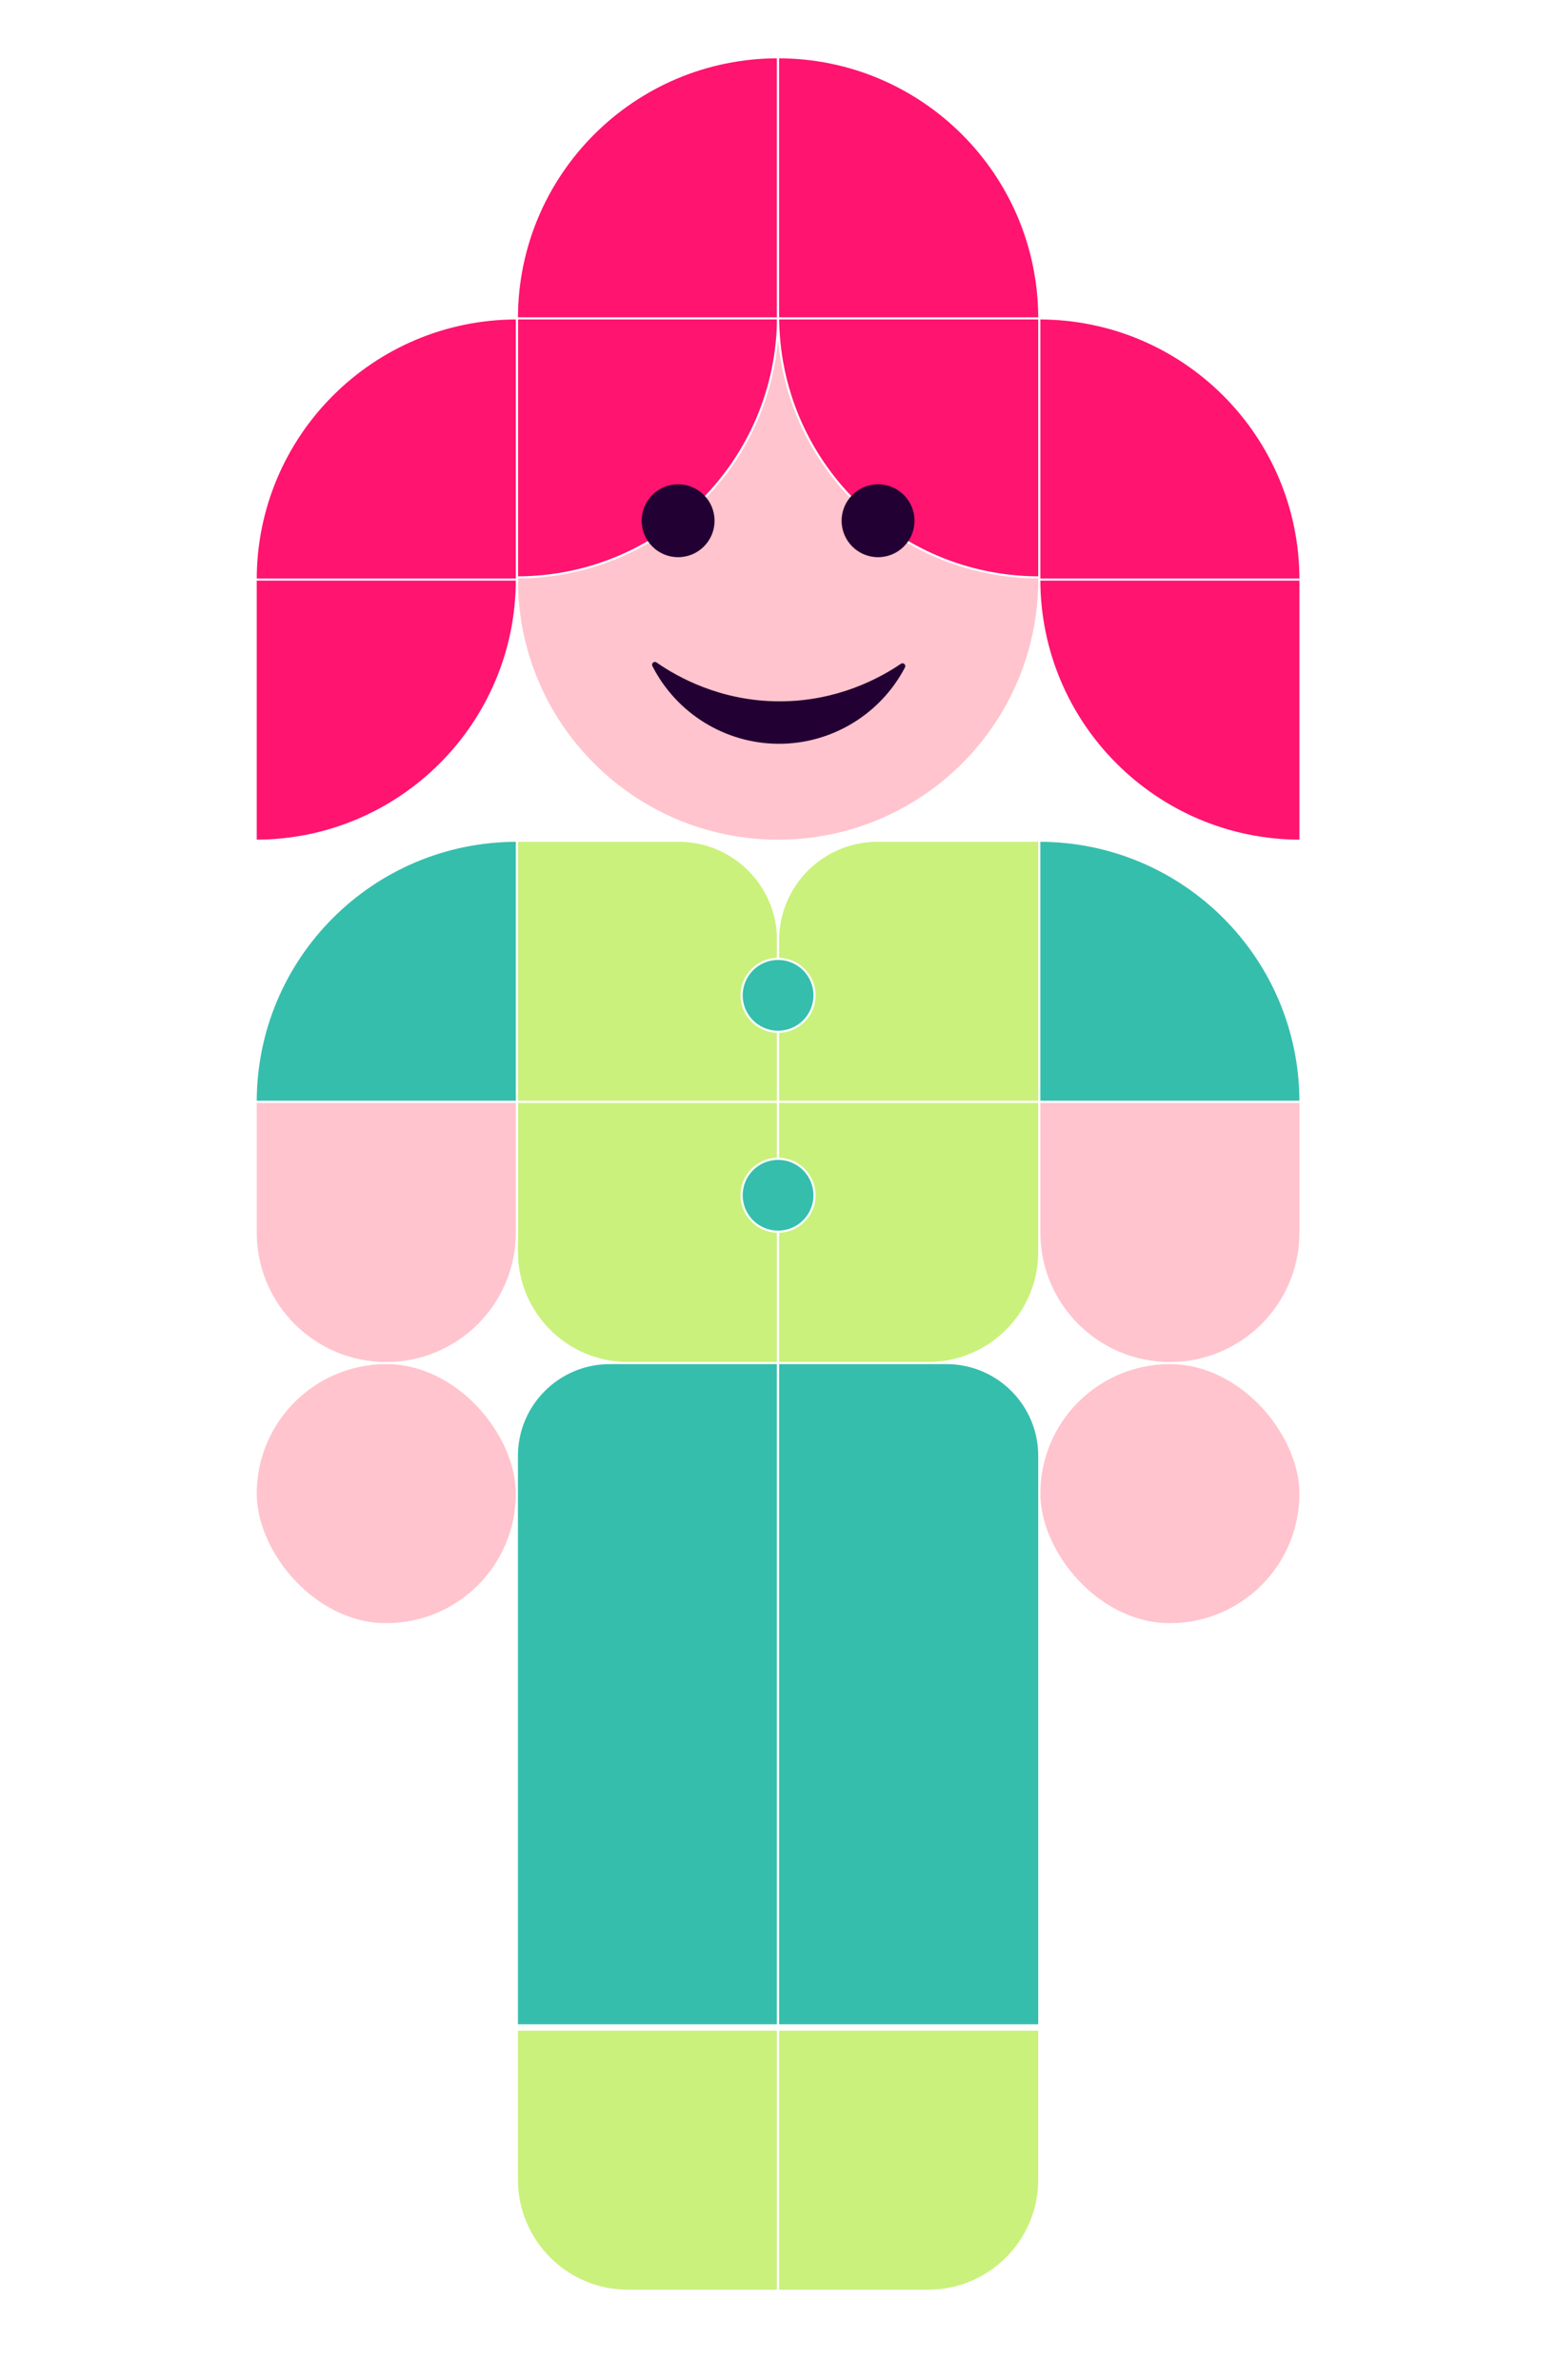 <?xml version="1.0" encoding="UTF-8"?>
<svg id="Layer_1" data-name="Layer 1" xmlns="http://www.w3.org/2000/svg" xmlns:xlink="http://www.w3.org/1999/xlink" viewBox="0 0 521.1 796.62">
  <defs>
    <style>
      .cls-1 {
        filter: url(#drop-shadow-3);
      }

      .cls-2 {
        fill: #ff1470;
      }

      .cls-2, .cls-3, .cls-4, .cls-5 {
        stroke: #fff;
        stroke-miterlimit: 10;
      }

      .cls-2, .cls-4, .cls-5 {
        stroke-width: .71px;
      }

      .cls-3 {
        fill: #ffc4cd;
        stroke-width: .71px;
      }

      .cls-6 {
        fill: #230033;
      }

      .cls-4 {
        fill: #caf17b;
      }

      .cls-5 {
        fill: #36bead;
      }
    </style>
    <filter id="drop-shadow-3" x="74.17" y="7.77" width="372" height="770" filterUnits="userSpaceOnUse">
      <feOffset dx="4.88" dy="4.88"/>
      <feGaussianBlur result="blur" stdDeviation="3.49"/>
      <feFlood flood-color="#000" flood-opacity=".2"/>
      <feComposite in2="blur" operator="in"/>
      <feComposite in="SourceGraphic"/>
    </filter>
  </defs>
  <g class="cls-1">
    <path class="cls-4" d="M168.11,276.54h54.14c18.38,0,33.28,14.9,33.28,33.28v54.14h-87.42v-87.42Z"/>
    <path class="cls-4" d="M288.81,276.54h54.14v87.42h-87.42v-54.14c0-18.38,14.9-33.28,33.28-33.28Z"/>
    <g>
      <path class="cls-4" d="M168.11,363.96h87.42v87.42h-50.21c-20.55,0-37.21-16.66-37.21-37.21v-50.21Z"/>
      <path class="cls-4" d="M255.53,363.96h87.42v50.21c0,20.55-16.66,37.21-37.21,37.21h-50.21s0-87.42,0-87.42Z"/>
    </g>
    <path class="cls-3" d="M255.53,101.7h0c-48.28,0-87.42,39.14-87.42,87.42h0c0,48.28,39.14,87.42,87.42,87.42h0c48.28,0,87.42-39.14,87.42-87.42h0c0-48.28-39.14-87.42-87.42-87.42Z"/>
    <path class="cls-2" d="M168.11,100.98h87.42c0,48.28-39.14,87.42-87.42,87.42h0v-87.42Z"/>
    <path class="cls-2" d="M255.53,100.98h87.42v87.42h0c-48.28,0-87.42-39.14-87.42-87.42h0Z"/>
    <path class="cls-2" d="M255.53,14.28h0v87.42h-87.42c0-48.28,39.14-87.42,87.42-87.42Z"/>
    <path class="cls-2" d="M255.53,14.28h0c48.28,0,87.42,39.14,87.42,87.42h0s-87.42,0-87.42,0V14.28Z"/>
    <path class="cls-2" d="M168.11,101.7h0v87.42h-87.42c0-48.28,39.14-87.42,87.42-87.42Z"/>
    <path class="cls-2" d="M342.95,101.7h0c48.28,0,87.42,39.14,87.42,87.42h0s-87.42,0-87.42,0v-87.42Z"/>
    <path class="cls-2" d="M80.69,189.12h87.42c0,48.28-39.14,87.42-87.42,87.42h0v-87.42Z"/>
    <path class="cls-2" d="M342.95,189.12h87.42v87.42h0c-48.28,0-87.42-39.14-87.42-87.42h0Z"/>
    <path class="cls-5" d="M168.11,276.54h0v87.42h-87.42c0-48.28,39.14-87.42,87.42-87.42Z"/>
    <path class="cls-5" d="M342.95,276.54h0c48.28,0,87.42,39.14,87.42,87.42h0s-87.42,0-87.42,0v-87.42Z"/>
    <path class="cls-3" d="M80.69,363.96h87.42v43.71c0,24.14-19.57,43.71-43.71,43.71h0c-24.14,0-43.71-19.57-43.71-43.71v-43.71Z"/>
    <g>
      <path class="cls-4" d="M168.11,674.49h87.42v87.42h-50.21c-20.55,0-37.21-16.66-37.21-37.21v-50.21Z"/>
      <path class="cls-4" d="M255.53,674.49h87.42v50.21c0,20.55-16.66,37.21-37.21,37.21h-50.21s0-87.42,0-87.42Z"/>
    </g>
    <path class="cls-3" d="M342.95,363.96h87.42v43.71c0,24.14-19.57,43.71-43.71,43.71h0c-24.14,0-43.71-19.57-43.71-43.71v-43.71Z"/>
    <rect class="cls-3" x="80.69" y="451.38" width="87.42" height="87.42" rx="43.71" ry="43.71"/>
    <g>
      <path class="cls-5" d="M199.17,451.38h56.36v221.68h-87.42v-190.62c0-17.15,13.91-31.06,31.06-31.06Z"/>
      <path class="cls-5" d="M255.53,451.38h56.36c17.15,0,31.06,13.91,31.06,31.06v190.62h-87.42v-221.68Z"/>
    </g>
    <circle class="cls-5" cx="255.53" cy="328.29" r="12.2"/>
    <circle class="cls-5" cx="255.53" cy="395.21" r="12.2"/>
    <rect class="cls-3" x="342.95" y="451.38" width="87.42" height="87.42" rx="43.71" ry="43.71"/>
    <circle class="cls-6" cx="222.07" cy="169.43" r="12.2"/>
    <circle class="cls-6" cx="288.99" cy="169.43" r="12.2"/>
    <path class="cls-6" d="M296.64,217.31c.81-.55,1.81.35,1.36,1.21-8.19,15.7-24.6,25.7-42.49,25.57-17.84-.13-34.06-10.29-42.05-26.03-.44-.87.58-1.76,1.38-1.2,6.82,4.75,21.3,13,41.15,13.02,19.51.02,33.82-7.93,40.65-12.57Z"/>
  </g>
</svg>
